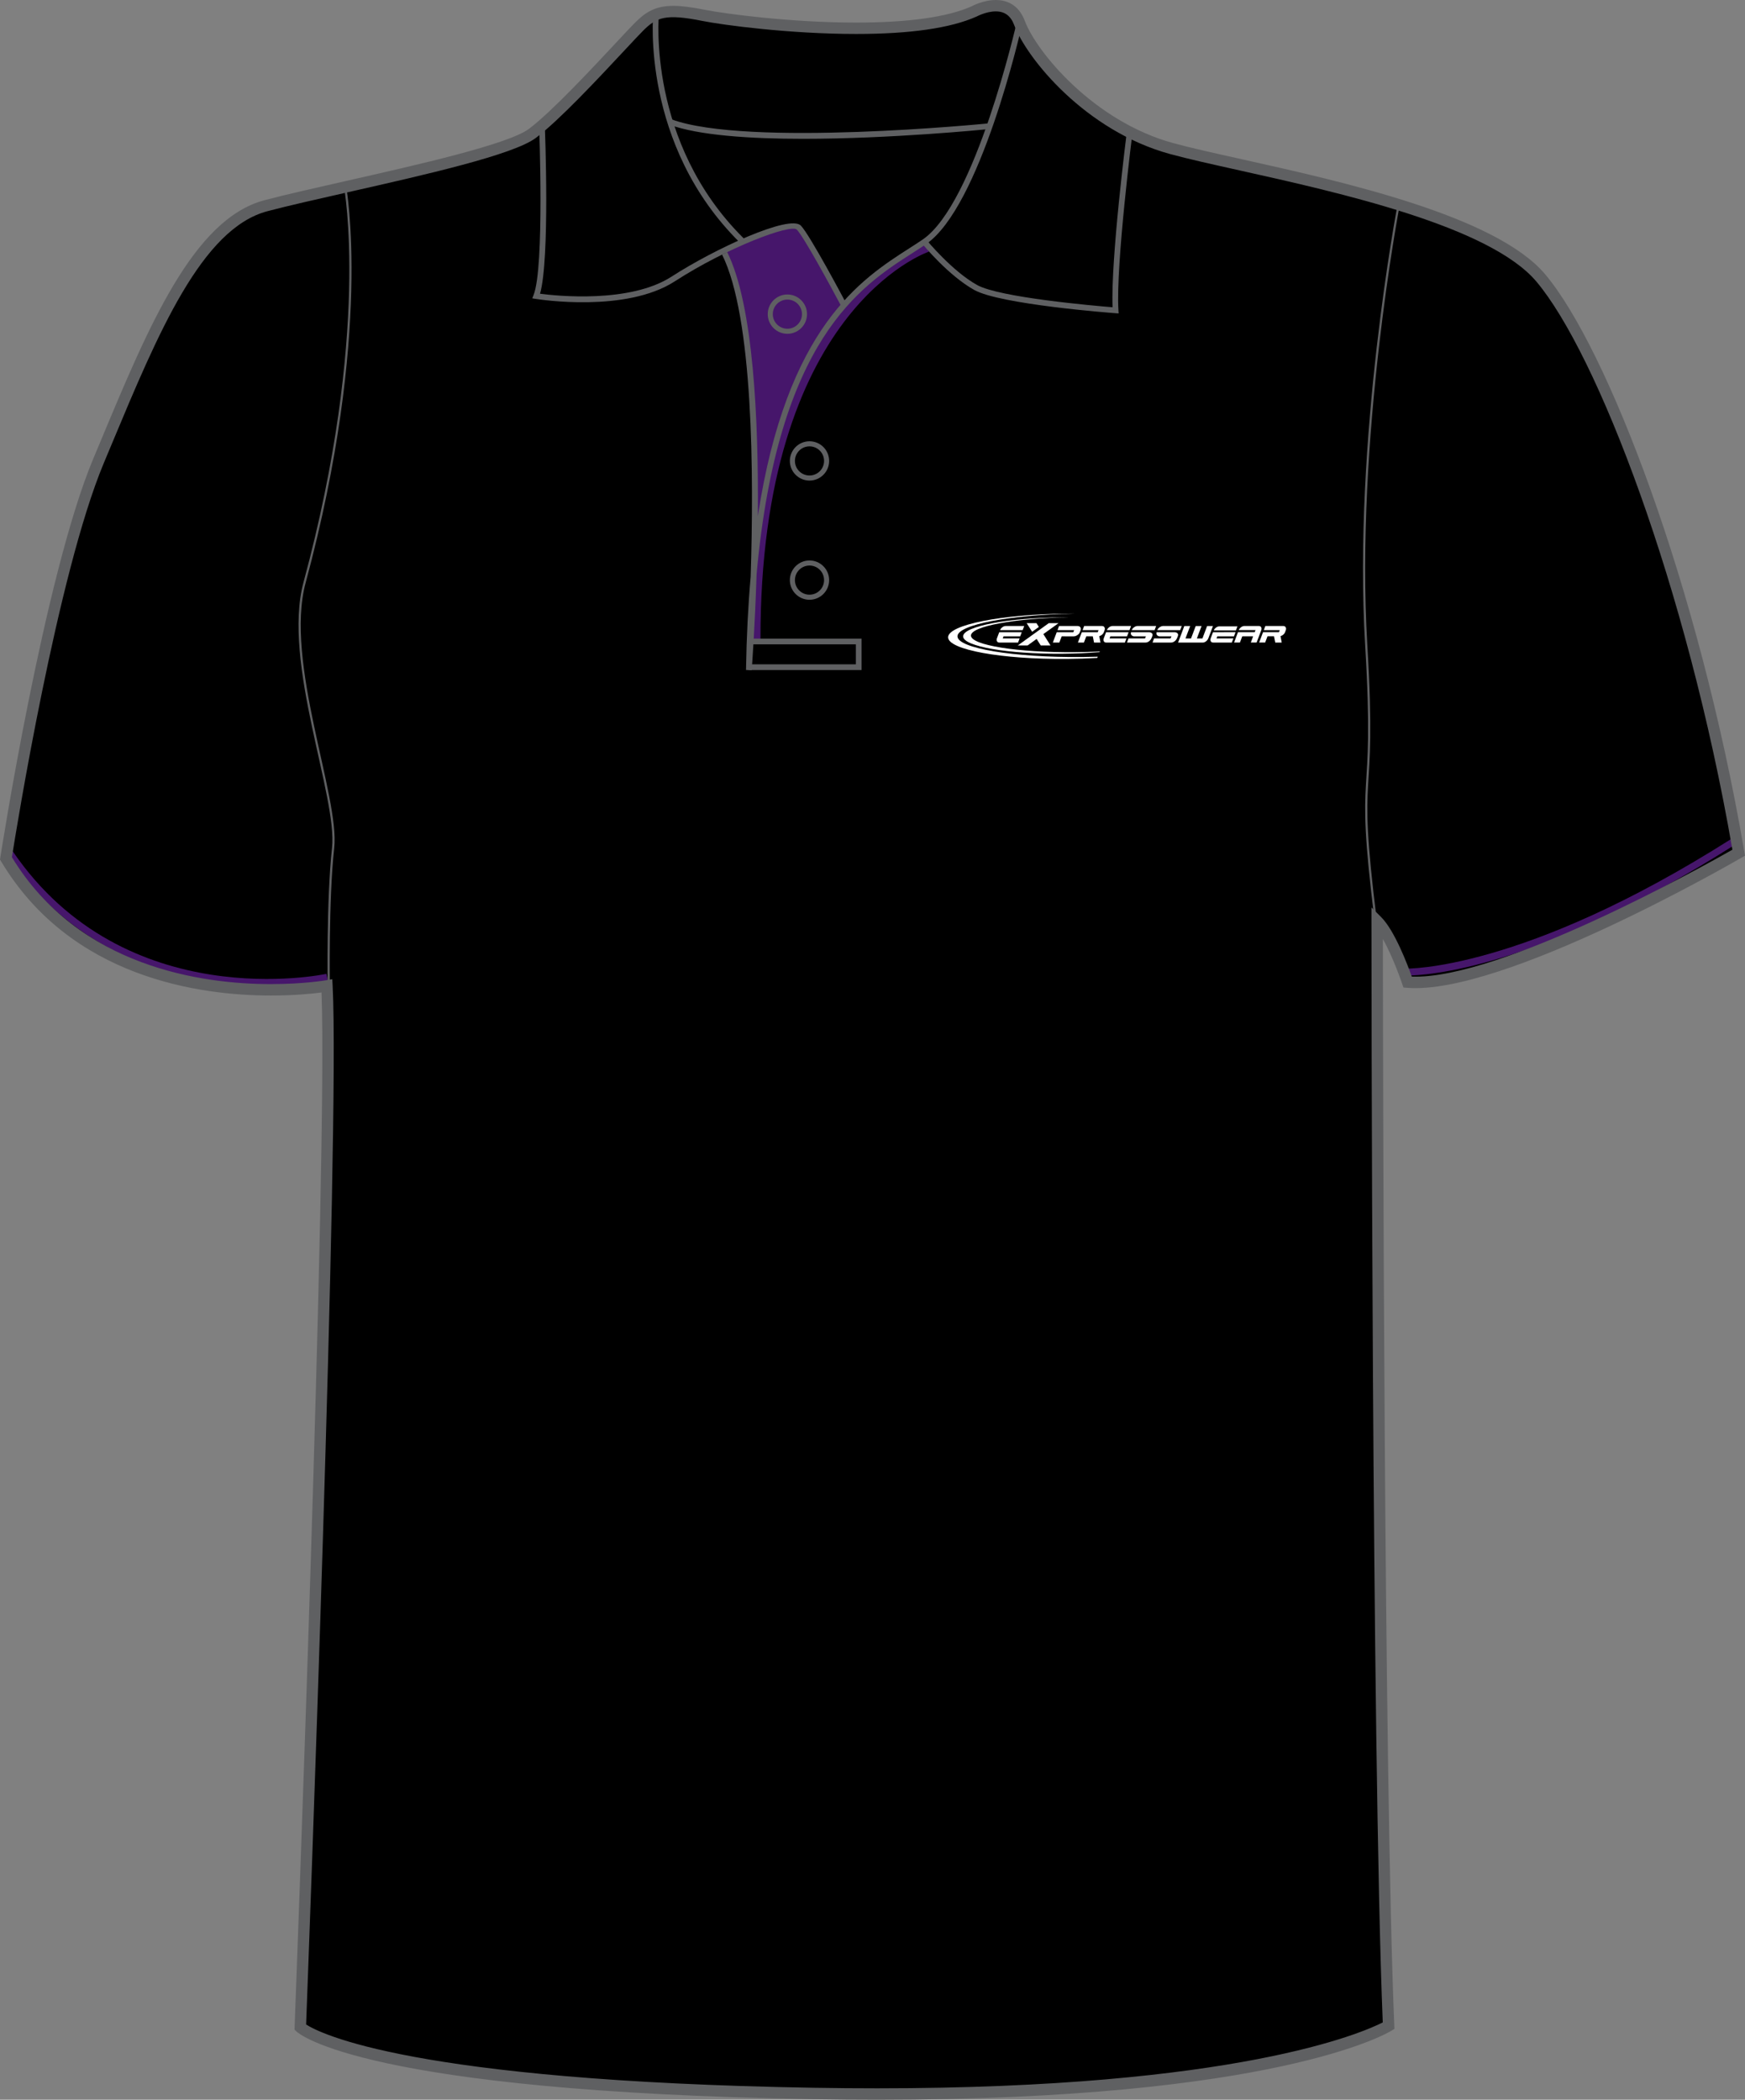 <?xml version="1.0" encoding="utf-8"?>
<!-- Generator: Adobe Illustrator 15.0.2, SVG Export Plug-In . SVG Version: 6.00 Build 0)  -->
<!DOCTYPE svg PUBLIC "-//W3C//DTD SVG 1.1//EN" "http://www.w3.org/Graphics/SVG/1.1/DTD/svg11.dtd">
<svg version="1.1" id="Layer_1" xmlns="http://www.w3.org/2000/svg" xmlns:xlink="http://www.w3.org/1999/xlink" x="0px" y="0px"
	 width="664.977px" height="800.002px" viewBox="0 0 664.977 800.002" enable-background="new 0 0 664.977 800.002"
	 xml:space="preserve">
<rect x="0" y="0" width="664.977" height="800.002" fill="#808080" stroke="none"/>
<g id="side" display="none">
</g>
<g id="back" display="none">
</g>
<g id="front">
	<g id="primary_1_">
		<path id="primary" d="M124.589,376.729c0,0-90.337,9.721-122.318-48.589c0,0,16.462-106.569,35.312-151.524
			c18.854-44.954,36.251-89.912,63.809-97.16c27.553-7.25,89.908-18.85,101.506-27.549c11.603-8.702,34.802-34.804,40.604-40.603
			c5.803-5.802,10.153-7.255,24.651-4.353c14.502,2.9,76.855,10.154,102.962-1.449c0,0,13.052-7.25,17.399,4.35
			c4.352,11.601,26.104,39.153,58.001,47.853c31.903,8.702,117.453,21.751,140.66,49.303
			c23.207,27.552,58.014,117.461,75.406,218.968c0,0-89.909,52.203-126.156,49.302c0,0-5.807-17.399-11.604-23.201
			c0,0,0,316.421,4.351,420.827c0,0-46.396,28.711-218.959,25.812c-172.563-2.898-195.767-25.229-195.767-25.229
			S127.489,433.288,124.589,376.729z"/>
	</g>
	<g id="secondary">
		<path fill="#46166B" d="M101.799,375.591c-26.543,0-70.107-7.3-99.085-49.76l2.155-1.471
			c42.923,62.903,118.741,46.849,119.501,46.676l0.567,2.547C124.677,373.64,115.506,375.591,101.799,375.591z"/>
		<path fill="#46166B" d="M536.291,371.667c-0.419,0-0.688-0.008-0.797-0.013l0.104-2.608c0.439,0,44.602,1.061,124.138-49.406
			l1.396,2.206C585.674,369.719,542.74,371.667,536.291,371.667z"/>
		<path fill="#46166B" d="M286.532,244.158c-0.326-128.622,65.742-151.148,66.41-151.36l0.992,3.111
			c-0.646,0.208-64.458,22.208-64.138,148.242L286.532,244.158z"/>
		<path id="_x3C_Path_x3E_" fill="#46166B" d="M276.198,94.898c0,0,11.313,24.368,12.188,113.138c0,0,8.269-64.403,33.068-91.382
			l-15.229-26.545c0,0,0-6.091-9.574-3.479C287.077,89.24,276.198,94.898,276.198,94.898z"/>
	</g>
	<g id="outline">
		<path fill="#5F6062" d="M306.104,52.886c-20.312,0-39.932-1.293-51.021-5.4l0.754-2.039c28.801,10.663,119.86,1.663,120.78,1.569
			l0.222,2.165C374.495,49.413,339.387,52.886,306.104,52.886z"/>
		<path fill="#5F6062" d="M334.239,800.002c-7.833,0-15.932-0.068-24.071-0.205c-171.45-2.883-196.266-24.9-197.236-25.838
			l-0.703-0.678l0.037-0.977c0.127-3.354,12.673-331.773,10.261-394.164c-3.438,0.45-10.29,1.157-19.279,1.157
			c-26.988,0-76.236-6.643-102.84-51.132L0,327.494l0.12-0.775c0.166-1.071,16.723-107.351,35.456-152.033l2.986-7.138
			c18.069-43.274,35.139-84.145,62.271-91.282c8.051-2.12,19.123-4.622,30.848-7.272c27.646-6.25,62.06-14.026,69.909-19.916
			c8.55-6.413,23.958-22.925,33.162-32.788c3.201-3.428,5.729-6.139,7.203-7.614c4.082-4.081,7.784-6.442,14.647-6.442
			c3.078,0,6.882,0.476,11.972,1.494c7.626,1.525,32.732,4.873,57.656,4.873c19.973,0,34.772-2.077,43.994-6.175
			C370.237,2.411,374.629,0,379.463,0c3.688,0,8.604,1.387,11.081,7.998c4.393,11.703,26.145,38.227,56.535,46.52
			c6.683,1.822,15.719,3.832,26.175,6.159c38.547,8.577,96.795,21.54,115.581,43.84c23.56,27.976,58.387,117.917,75.885,220
			l0.257,1.489l-1.31,0.76c-3.6,2.091-91.061,52.502-127.427,49.591l-1.437-0.113l-0.453-1.366
			c-0.046-0.13-3.388-10.065-7.368-17.106c0.038,46.578,0.401,319.252,4.345,413.957l0.058,1.271l-1.081,0.668
			C528.571,774.736,485.973,800.002,334.239,800.002z M116.654,771.328c5.063,3.281,40.023,21.535,193.589,24.115
			c8.117,0.137,16.19,0.203,23.996,0.203c137.213,0,185.171-21.268,192.695-25.104c-4.248-104.625-4.299-416.409-4.299-419.561
			v-5.25l3.715,3.71c5.161,5.162,10.104,18.302,11.646,22.651c33.656,1.22,111.146-42.069,122.18-48.349
			c-17.455-100.732-51.599-189.038-74.672-216.434c-17.832-21.174-75.223-33.944-113.189-42.396
			c-10.518-2.339-19.597-4.36-26.374-6.208c-32.292-8.809-54.666-36.383-59.469-49.188c-1.307-3.483-3.601-5.174-7.01-5.174
			c-3.661,0-7.267,1.945-7.305,1.963c-9.946,4.434-25.345,6.637-45.929,6.637c-25.248,0-50.751-3.404-58.511-4.956
			c-14.135-2.825-17.502-1.428-22.688,3.757c-1.421,1.421-3.928,4.107-7.1,7.506c-9.907,10.613-24.877,26.654-33.733,33.3
			c-8.598,6.449-42.049,14.01-71.562,20.679c-11.688,2.642-22.724,5.135-30.697,7.235c-25.055,6.592-41.72,46.5-59.363,88.752
			l-2.989,7.146C21.898,218.551,6.081,316.836,4.538,326.601c25.596,42.046,72.773,48.342,98.702,48.342
			c12.466,0,20.889-1.438,20.974-1.451l2.417-0.421l0.126,2.452C129.552,429.898,117.484,749.496,116.654,771.328z"/>
		<path fill="#5F6062" d="M320.491,116.513c-3.812-7.201-14.275-26.456-16.858-29.038c-2.265-2.256-26.555,6.816-46.493,19.72
			c-18.625,12.052-51.575,6.911-52.971,6.687l-1.343-0.217l0.504-1.261c4.214-10.538,2.12-64.266,2.103-64.809l2.172-0.085
			c0.086,2.15,1.996,51.126-1.814,64.403c6.279,0.82,34.245,3.757,50.167-6.543c16.396-10.607,44.918-23.73,49.212-19.43
			c3.343,3.34,16.682,28.488,17.245,29.559L320.491,116.513z"/>
		<path fill="#5F6062" d="M281.886,92.373c-37.721-37.324-32.997-86.852-32.945-87.348l2.162,0.227
			c-0.05,0.486-4.646,49.007,32.311,85.575L281.886,92.373z"/>
		<path fill="#5F6062" d="M286.454,255.364l-2.172-0.104c0.214-12.893,0.821-24.681,1.771-35.492
			c1.255-38.903,0.995-98.998-10.903-122.789l1.944-0.974c10.019,20.04,12.018,63.979,11.692,100.677
			c11.021-72.157,39.402-90.348,57.733-102.092c1.82-1.167,3.535-2.266,5.11-3.344C371.703,77.51,387.281,9.21,387.444,8.52
			l2.122,0.478c-0.639,2.846-15.926,69.828-36.702,84.042c-1.594,1.089-3.327,2.201-5.168,3.378
			c-19.717,12.634-51.252,32.833-59.372,122.311C287.674,238.906,286.582,253.667,286.454,255.364z"/>
		<path fill="#5F6062" d="M426.282,119.425l-1.247-0.094c-1.782-0.133-43.854-3.344-53.735-8.833
			c-9.854-5.478-19.481-17.169-19.89-17.666l1.686-1.375c0.098,0.117,9.772,11.866,19.267,17.138
			c8.562,4.757,44.48,7.888,51.614,8.47c-0.732-18.311,5.25-65.432,5.51-67.474l2.157,0.274c-0.066,0.51-6.502,51.213-5.434,68.312
			L426.282,119.425z"/>
		<path fill="none" stroke="#515254" stroke-width="1.666" stroke-miterlimit="10" d="M276.123,96.493"/>
		<polygon fill="#5F6062" points="328.326,255.28 285.342,255.28 285.342,253.105 326.153,253.105 326.153,245.493 285.911,245.493 
			285.911,243.318 328.326,243.318 		"/>
		<path fill="#5F6062" d="M308.481,228.513c-4.128,0-7.487-3.359-7.487-7.487c0-4.13,3.359-7.491,7.487-7.491
			c4.127,0,7.487,3.361,7.487,7.491C315.967,225.156,312.608,228.513,308.481,228.513z M308.481,215.47
			c-3.062,0-5.554,2.492-5.554,5.556s2.488,5.553,5.554,5.553c3.063,0,5.553-2.491,5.553-5.553
			C314.032,217.962,311.541,215.47,308.481,215.47z"/>
		<path fill="#5F6062" d="M308.481,183.102c-4.128,0-7.487-3.36-7.487-7.491c0-4.128,3.359-7.488,7.487-7.488
			c4.127,0,7.487,3.36,7.487,7.488C315.967,179.742,312.608,183.102,308.481,183.102z M308.481,170.058
			c-3.062,0-5.554,2.491-5.554,5.553c0,3.065,2.488,5.556,5.554,5.556c3.063,0,5.553-2.494,5.553-5.556
			S311.541,170.058,308.481,170.058z"/>
		<path fill="#5F6062" d="M300.053,127.182c-4.131,0-7.488-3.36-7.488-7.491c0-4.128,3.359-7.489,7.488-7.489
			c4.127,0,7.483,3.361,7.483,7.489C307.535,123.822,304.18,127.182,300.053,127.182z M300.053,114.138
			c-3.062,0-5.56,2.491-5.56,5.554c0,3.064,2.492,5.556,5.56,5.556c3.063,0,5.554-2.494,5.554-5.556
			C305.606,116.629,303.115,114.138,300.053,114.138z"/>
		<path fill="none" stroke="#5F6062" stroke-width="0.833" stroke-miterlimit="10" d="M131.508,71.157
			c0,0,10.295,55.46-15.445,150.806c-8.18,30.305,13.052,81.57,10.877,101.147c-2.175,19.575-1.651,52.804-1.651,52.804"/>
		<path fill="none" stroke="#5F6062" stroke-width="0.833" stroke-miterlimit="10" d="M524.267,350.944
			c-7.979-64.17,0.312-39.341-3.621-105.054c-4.721-78.669,12.29-167.552,12.29-167.552"/>
		<g>
			<path fill="#FFFFFF" d="M403.384,237.422h-3.718l-11.799,8.488h3.728l3.438-2.477l1.563,2.477h3.725l-2.729-4.32L403.384,237.422
				L403.384,237.422z M391.241,237.422h3.725l0.913,1.439l-2.557,1.851L391.241,237.422L391.241,237.422z"/>
			<g>
				<path fill="#FFFFFF" d="M470.978,240.184l0.581-1.533h-6.927c-0.413,0-0.831,0.16-1.252,0.473
					c-0.393,0.294-0.668,0.649-0.841,1.062C465.353,240.187,468.161,240.184,470.978,240.184L470.978,240.184z"/>
				<g>
					<path fill="#FFFFFF" d="M458.316,244.826c0.413,0,0.836-0.162,1.265-0.482c0.423-0.324,0.724-0.714,0.896-1.173l1.749-4.642
						h-2.229l-1.783,4.733h-2.118l1.787-4.733h-2.229l-1.785,4.733h-2.117l1.785-4.733h-2.229l-2.369,6.296L458.316,244.826
						L458.316,244.826z"/>
					<path fill="#FFFFFF" d="M485.494,242.432l0.477,2.384h2.458l-0.464-2.444c0.696-0.175,1.446-0.75,1.726-1.47l0.273-0.738
						c0.178-0.453,0.168-0.844-0.029-1.173c-0.175-0.324-0.481-0.483-0.935-0.483h-6.805l-0.592,1.577h6.078l-0.309,0.784
						c-1.182,0-4.578,0-6.063,0l-1.481,3.937h2.289l0.897-2.376h2.479L485.494,242.432L485.494,242.432z"/>
					<path fill="#FFFFFF" d="M463.574,243.242l0.299-0.791h6.354l0.597-1.585c-2.871,0-5.722,0.01-8.582,0.01l-0.854,2.277
						c-0.171,0.462-0.162,0.851,0.012,1.172c0.174,0.324,0.476,0.483,0.913,0.483h7.106l0.589-1.567L463.574,243.242
						L463.574,243.242z"/>
					<path fill="#FFFFFF" d="M473.392,242.446l-0.884,2.36h-2.228l1.479-3.934h3.536h2.83l0.314-0.799h-6.382
						c0.171-0.421,0.461-0.784,0.854-1.083c0.433-0.321,0.854-0.483,1.275-0.483h5.521c0.426,0,0.724,0.162,0.896,0.483
						c0.174,0.316,0.179,0.685,0.028,1.104l-1.772,4.713h-2.208l0.878-2.36L473.392,242.446L473.392,242.446z"/>
				</g>
			</g>
			<g>
				<path fill="#FFFFFF" d="M382.113,243.246l0.298-0.791h6.359l0.591-1.582c-2.865,0-5.719,0.008-8.582,0.008l-0.854,2.277
					c-0.171,0.461-0.166,0.853,0.012,1.174c0.171,0.321,0.477,0.483,0.908,0.483h7.109l0.591-1.569H382.113L382.113,243.246z
					 M389.713,240.082l0.586-1.569h-7.075c-0.426,0-0.854,0.162-1.28,0.486c-0.396,0.301-0.686,0.663-0.854,1.086
					C383.952,240.085,386.83,240.082,389.713,240.082L389.713,240.082z"/>
				<path fill="#FFFFFF" d="M405.82,242.451h1.423h1.92c0.481,0,0.948-0.165,1.402-0.486c0.472-0.329,0.749-0.609,0.926-1.053
					l0.282-0.75c0.164-0.448,0.138-0.834-0.081-1.163c-0.209-0.324-0.558-0.486-1.04-0.486h-7.073l-0.592,1.567h6.334l-0.319,0.804
					c-1.132,0-4.643,0-6.314,0l-1.478,3.929h2.481l0.882-2.365h1.247V242.451L405.82,242.451z"/>
				<path fill="#FFFFFF" d="M416.439,242.439l0.472,2.384h2.461l-0.464-2.444c0.706-0.175,1.448-0.749,1.726-1.47l0.273-0.738
					c0.181-0.455,0.168-0.847-0.031-1.173c-0.163-0.324-0.479-0.486-0.936-0.486h-6.795l-0.602,1.577h6.074l-0.303,0.784
					c-1.181,0-4.582,0-6.066,0l-1.479,3.937h2.287l0.896-2.374h2.483L416.439,242.439L416.439,242.439z"/>
				<path fill="#FFFFFF" d="M422.823,243.246l0.299-0.791h6.361l0.594-1.582c-2.866,0-5.719,0.008-8.585,0.008l-0.852,2.277
					c-0.175,0.461-0.168,0.853,0.011,1.174c0.168,0.321,0.476,0.483,0.907,0.483h7.112l0.586-1.569H422.823L422.823,243.246z
					 M430.422,240.082l0.593-1.569h-7.085c-0.429,0-0.854,0.162-1.277,0.486c-0.396,0.301-0.686,0.663-0.855,1.086
					C424.67,240.085,427.546,240.082,430.422,240.082L430.422,240.082z"/>
				<path fill="#FFFFFF" d="M436.689,242.451h-4.602c-0.232,0-0.436-0.11-0.604-0.207c-0.163-0.102-0.296-0.219-0.395-0.366
					c-0.094-0.145-0.143-0.314-0.151-0.504c-0.012-0.154,0.021-0.318,0.064-0.499c2.318,0,4.633,0,6.943,0
					c0.245,0,0.454,0.078,0.64,0.154c0.186,0.075,0.331,0.175,0.436,0.3c0.105,0.125,0.163,0.277,0.184,0.454
					c0.021,0.179-0.016,0.379-0.103,0.602l-0.267,0.668c-0.176,0.449-0.51,0.95-0.959,1.279c-0.448,0.321-0.907,0.483-1.371,0.483
					h-7.038l0.576-1.574h6.293L436.689,242.451L436.689,242.451z M431.271,240.087c0.153-0.419,0.467-0.783,0.882-1.088
					c0.452-0.332,0.911-0.494,1.37-0.494h7.057l-0.594,1.584C437.075,240.09,434.175,240.087,431.271,240.087L431.271,240.087z"/>
				<path fill="#FFFFFF" d="M446.424,242.451h-4.602c-0.23,0-0.435-0.11-0.604-0.207c-0.161-0.102-0.295-0.219-0.389-0.366
					c-0.09-0.145-0.144-0.314-0.156-0.504c-0.013-0.154,0.021-0.318,0.066-0.499c2.323,0,4.634,0,6.951,0
					c0.235,0,0.448,0.078,0.629,0.154c0.186,0.075,0.332,0.175,0.436,0.3c0.105,0.125,0.166,0.277,0.186,0.454
					c0.021,0.179-0.017,0.379-0.099,0.602l-0.27,0.668c-0.176,0.449-0.508,0.95-0.964,1.279c-0.446,0.321-0.905,0.483-1.369,0.483
					h-7.035l0.579-1.574h6.288L446.424,242.451L446.424,242.451z M441.004,240.087c0.158-0.419,0.464-0.783,0.889-1.088
					c0.447-0.332,0.906-0.494,1.365-0.494h7.06l-0.592,1.584C446.812,240.09,443.911,240.087,441.004,240.087L441.004,240.087z"/>
			</g>
			<path fill="#FFFFFF" d="M404.935,235.197c0.763-0.005,1.521-0.008,2.275-0.005c-20.707,0.384-37.203,3.428-37.203,6.961
				c0,3.669,17.809,6.512,39.645,6.332c3.256-0.029,6.426-0.124,9.46-0.271l-0.098,0.24c-4.354,0.358-9.107,0.575-14.079,0.616
				c-20.884,0.176-37.914-2.798-37.914-6.618C367.021,238.628,384.052,235.372,404.935,235.197L404.935,235.197z"/>
			<path fill="#FFFFFF" d="M406.657,233.799c0.918-0.009,1.825-0.012,2.73-0.005c-24.775,0.469-44.52,4.246-44.52,8.639
				c0,4.564,21.308,8.107,47.433,7.89c2.039-0.018,4.056-0.055,6.027-0.118l-0.181,0.465c-3.677,0.214-7.523,0.344-11.489,0.379
				c-24.98,0.209-45.359-3.497-45.359-8.246C361.302,238.054,381.676,234.006,406.657,233.799L406.657,233.799z"/>
		</g>
	</g>
</g>
</svg>
